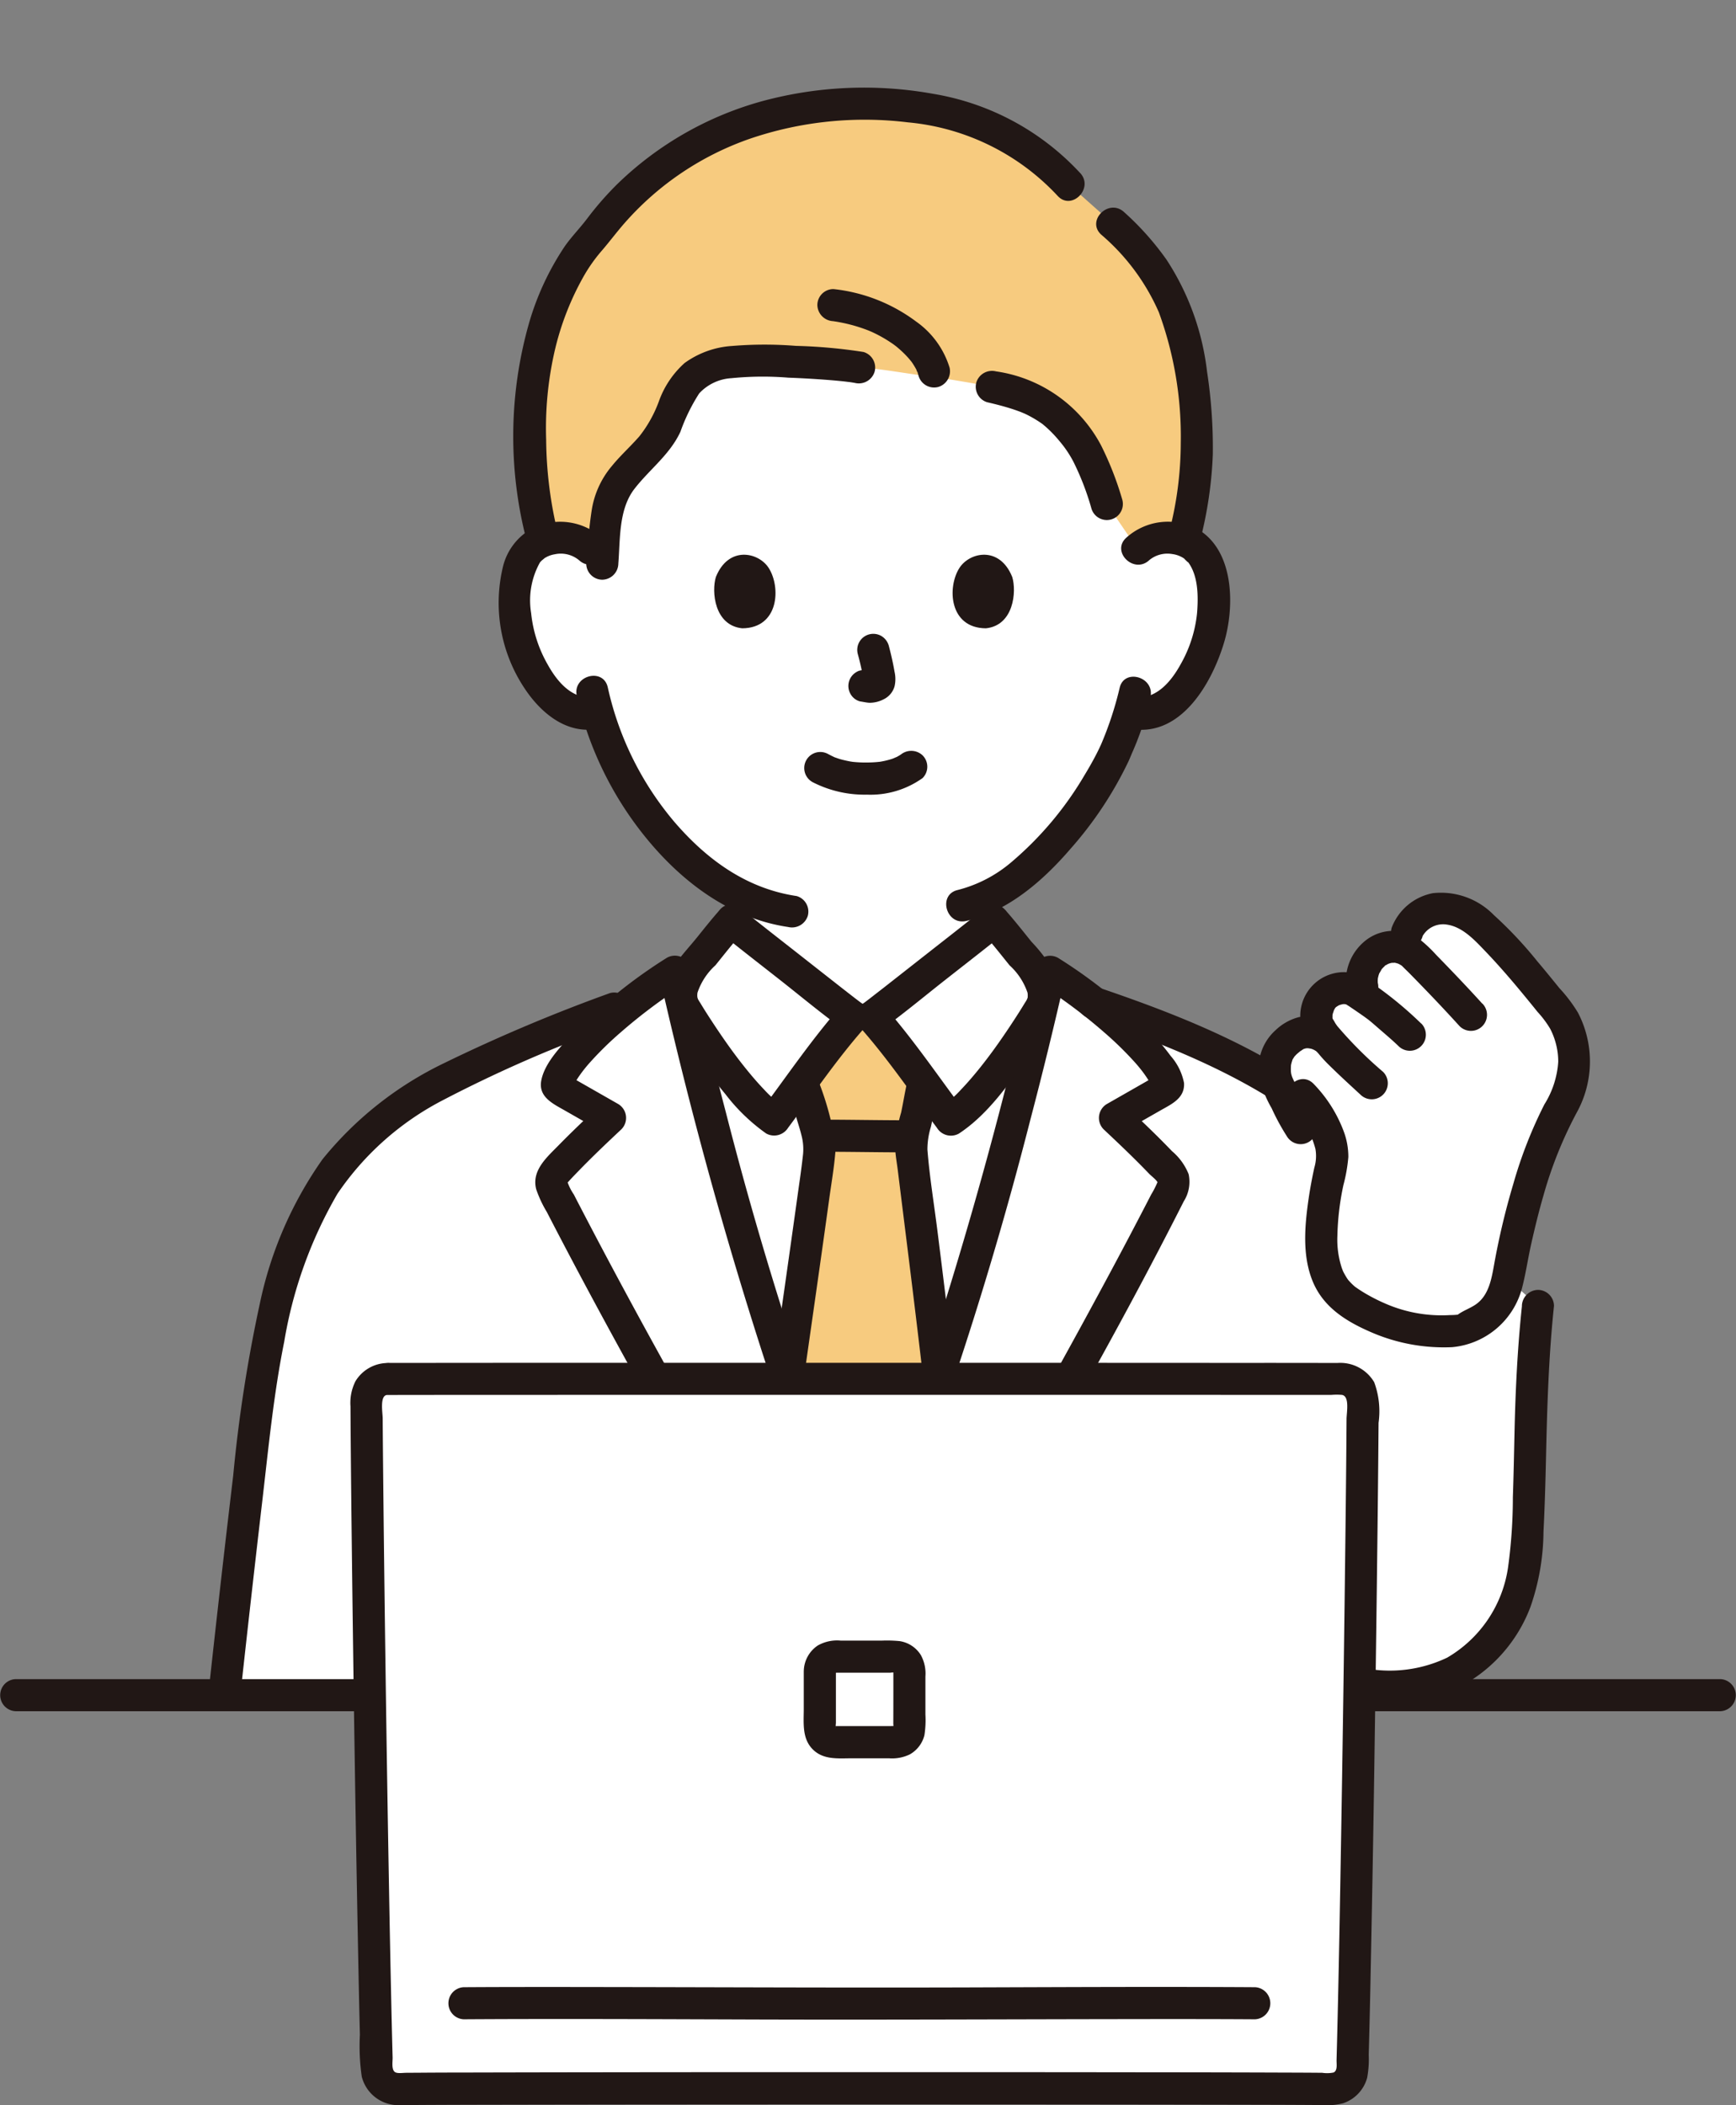 <svg xmlns="http://www.w3.org/2000/svg" xmlns:xlink="http://www.w3.org/1999/xlink" width="144.412" height="175.095" viewBox="0 0 144.412 175.095"><rect x="0" y="0" width="144.412" height="175.095" fill="#808080" stroke="none"/><defs><clipPath id="a"><rect width="144.412" height="175.095" fill="none"/></clipPath></defs><g clip-path="url(#a)"><path d="M87.611,205.569c-27.359-.156-45.141-.286-54.018-.286,1-9.159,2.195-19.53,3-25.7,1.107-7.169,2.742-12.669,5.484-16.835,4.946-7.516,14.58-10.688,25.57-15,1.236-.959,2.442-1.8,3.415-2.424,2.348,10.427,5.416,21.577,8.718,31.716,2.572,7.9,3.33,10.31,6.882,19.017,3.559-8.706,4.316-11.118,6.888-19.017,3.3-10.139,6.37-21.289,8.718-31.716,1.024.656,2.307,1.554,3.612,2.577,6.926,2.346,13.5,5.133,18.5,8.932l18.476,16.281c-.743,6.952-.516,10.533-.827,17.763a26.117,26.117,0,0,1-.645,5.59c-1.049,3.967-4.308,7.45-8.363,8.074V205.8q-26-.111-45.4-.227" transform="translate(-14.91 -64.506)" fill="#fff"/><path d="M33.867,206.6q.861-7.863,1.778-15.721c.526-4.481.952-9,1.845-13.423a36.329,36.329,0,0,1,4.425-12.292,23.8,23.8,0,0,1,8.737-7.768A111.533,111.533,0,0,1,65.3,151.042a1.373,1.373,0,0,0,.932-1.642,1.344,1.344,0,0,0-1.642-.932,138.5,138.5,0,0,0-13.841,5.847,29.371,29.371,0,0,0-10.077,7.98,32.252,32.252,0,0,0-5.221,12.043A120.641,120.641,0,0,0,33.245,188.6q-1.071,9-2.048,18a1.343,1.343,0,0,0,1.335,1.335,1.366,1.366,0,0,0,1.335-1.335" transform="translate(-13.845 -65.869)" fill="#211715"/><path d="M143.122,251.126H1.289a1.336,1.336,0,0,0,0,2.669H143.122a1.336,1.336,0,0,0,0-2.669" transform="translate(0 -111.464)" fill="#211715"/><path d="M207.059,194.235c-.37,3.5-.541,7-.618,10.513-.041,1.8-.076,3.606-.138,5.409a42.742,42.742,0,0,1-.4,5.826,10.416,10.416,0,0,1-5.065,7.513,11.083,11.083,0,0,1-8.852.3,31.975,31.975,0,0,1-8.454-5.207,1.377,1.377,0,0,0-1.888,0,1.344,1.344,0,0,0,0,1.888,39.389,39.389,0,0,0,8.331,5.358,14.526,14.526,0,0,0,10.462.737,12.47,12.47,0,0,0,7.331-7.3,19.453,19.453,0,0,0,1.083-6.242c.106-2.085.164-4.172.211-6.259.094-4.188.221-8.36.662-12.529a1.343,1.343,0,0,0-1.335-1.335,1.365,1.365,0,0,0-1.335,1.335" transform="translate(-80.453 -85.62)" fill="#211715"/><path d="M128.8,65.052a3.554,3.554,0,0,1,2.572-.942,3.3,3.3,0,0,1,2.965,1.648c1.008,1.747.965,4.967.289,6.959a10.745,10.745,0,0,1-3.155,5.117,3.918,3.918,0,0,1-3.024.873l-.29-.049a22.9,22.9,0,0,1-1.041,2.824c-.762,2.071-4.953,9.294-10.273,12.189V96c-.442.358-9.449,7.46-10.132,7.943h-1.587c-.683-.483-9.691-7.586-10.132-7.943V93.49a21.3,21.3,0,0,1-5.969-5.152,27.051,27.051,0,0,1-5.133-9.684,3.846,3.846,0,0,1-3.271-.82,10.747,10.747,0,0,1-3.156-5.117c-.676-1.992-.719-5.212.289-6.959a3.3,3.3,0,0,1,2.965-1.648,3.554,3.554,0,0,1,2.572.942s-2.683-21.38,22.081-21.38c29.341,0,23.429,21.38,23.429,21.38" transform="translate(-34.164 -19.384)" fill="#fff"/><path d="M116.473,191.474c-3.129-7.722-3.934-10.271-6.381-17.783-3.031-9.308-5.866-19.469-8.126-29.141a3.32,3.32,0,0,1,.747-2.735c1.017-1.178,2.3-2.883,3.339-4.046.442.358,9.449,7.46,10.133,7.944h1.586c.683-.484,9.691-7.586,10.132-7.944,1.041,1.163,2.322,2.867,3.339,4.046a3.318,3.318,0,0,1,.747,2.735c-2.26,9.671-5.095,19.833-8.126,29.141-2.446,7.512-3.251,10.061-6.38,17.783Z" transform="translate(-45.227 -61.15)" fill="#fff"/><path d="M120.833,190.854c.722,1.954,1.562,4.1,2.72,6.961h1.009c2.88-7.109,3.792-9.834,5.827-16.083-.987-8.461-2.292-18.523-2.292-18.819a7.057,7.057,0,0,1,.242-1.581q.091-.355.163-.709c.261-1.175.309-1.777.611-3.022l.019-.061c-1.453-1.959-3.211-4.283-4.282-5.487h-1.587c-1.062,1.195-2.8,3.489-4.244,5.437l.135.38a15.5,15.5,0,0,1,.743,2.416,10.07,10.07,0,0,1,.587,2.8c.008.5-1.365,10.039-2.638,19.014,1.151,3.534,1.948,5.942,2.987,8.754" transform="translate(-52.307 -67.49)" fill="#f7cb7f"/><path d="M100.21,193.424C94.571,183.649,89,173.828,83.8,163.809q-.262-.5-.522-1.011a4.454,4.454,0,0,1-.517-1.006c-.012-.072-.229.261.134-.142.236-.262.483-.515.729-.769,1.167-1.208,2.386-2.365,3.611-3.514a1.346,1.346,0,0,0-.27-2.1l-2.153-1.229-.957-.546-.6-.341-.239-.136q-.243-.158,0,.049.091.337.182.673c-.007.156-.017.053.052-.035a3.349,3.349,0,0,0,.195-.336c.113-.187.235-.369.361-.548a11.793,11.793,0,0,1,.865-1.068,28.171,28.171,0,0,1,2.537-2.473,44.2,44.2,0,0,1,5.151-3.862l-1.961-.8a363.722,363.722,0,0,0,11.5,40.105c1.108,3.166,2.337,6.286,3.6,9.394a1.377,1.377,0,0,0,1.642.933,1.344,1.344,0,0,0,.932-1.642,309.857,309.857,0,0,1-12.162-37.491q-1.572-5.978-2.936-12.008a1.345,1.345,0,0,0-1.961-.8,42.178,42.178,0,0,0-7.768,6.253c-1,1.049-2.414,2.489-2.681,3.971-.243,1.349.968,1.909,1.941,2.464l3.11,1.775-.27-2.1c-1.128,1.058-2.251,2.123-3.333,3.229-.98,1-2.273,2.1-1.866,3.662a9.656,9.656,0,0,0,.882,1.887q.523,1.015,1.052,2.027,1.014,1.94,2.046,3.871c2.852,5.336,5.794,10.623,8.779,15.885q2.482,4.376,5,8.731a1.336,1.336,0,0,0,2.305-1.348" transform="translate(-35.54 -63.44)" fill="#211715"/><path d="M128.97,167.5c-2.347,0-4.695-.049-7.043-.05a1.335,1.335,0,0,0,0,2.669c2.348,0,4.7.049,7.043.05a1.335,1.335,0,0,0,0-2.669" transform="translate(-53.525 -74.321)" fill="#211715"/><path d="M134.942,160.63c-.219.92-.364,1.853-.558,2.778a12.337,12.337,0,0,0-.5,2.914c.024.637.148,1.284.226,1.915.41,3.322.829,6.643,1.236,9.966q.425,3.47.832,6.941a1.376,1.376,0,0,0,1.335,1.335,1.343,1.343,0,0,0,1.335-1.335q-.688-5.9-1.43-11.785c-.284-2.282-.667-4.575-.847-6.868a6.353,6.353,0,0,1,.29-1.893c.244-1.082.405-2.179.662-3.258.4-1.67-2.177-2.383-2.574-.71" transform="translate(-59.422 -70.873)" fill="#211715"/><path d="M118.2,185.6c.7-4.93,1.411-9.859,2.092-14.792.177-1.282.4-2.569.509-3.86a7.254,7.254,0,0,0-.314-2.428,24.333,24.333,0,0,0-1.176-3.737,1.345,1.345,0,0,0-1.826-.479,1.367,1.367,0,0,0-.479,1.826,10.742,10.742,0,0,1,.493,1.685c.148.559.343,1.106.479,1.668a4.471,4.471,0,0,1,.14,1.582c-.147,1.331-.281,2.176-.473,3.561-.66,4.757-1.344,9.51-2.019,14.263a1.38,1.38,0,0,0,.933,1.642,1.344,1.344,0,0,0,1.642-.932" transform="translate(-51.313 -71.076)" fill="#211715"/><path d="M131.647,30.073a20.343,20.343,0,0,0-3.914-4.593L124.1,22.25c-4.711-5.249-10.972-6.7-17.143-6.7a27.967,27.967,0,0,0-17.312,5.691,25.239,25.239,0,0,0-4.878,5.08c-3.163,3.1-5.687,9.859-5.5,16.565a35.178,35.178,0,0,0,1.106,9,4.14,4.14,0,0,1,1.356-.261,3.555,3.555,0,0,1,2.572.942l1.019.714a38.168,38.168,0,0,1,.444-4.088c.473-2.874,3.455-4.2,4.723-6.763.73-1.478,1.164-3.206,2.413-4.257a6.185,6.185,0,0,1,3.405-1.188,61.94,61.94,0,0,1,10.336.477c1.794.1,3.533.459,6.092.785,1.388.176,3.962.631,4.946.828,3.871.89,5.355,1.856,7.3,4.491a19,19,0,0,1,2.273,5.251l2.558,3.751a3.556,3.556,0,0,1,2.572-.942,4.206,4.206,0,0,1,1.261.226,29.232,29.232,0,0,0,1.072-8.967c-.25-5.926-1.227-9.764-3.07-12.814" transform="translate(-35.179 -6.902)" fill="#f7cb7f"/><path d="M120.972,114.881a9.462,9.462,0,0,0,4.554,1.058,7.45,7.45,0,0,0,4.63-1.38,1.336,1.336,0,0,0,0-1.888,1.376,1.376,0,0,0-1.888,0c.414-.323.13-.1.023-.034-.09.057-.182.111-.276.16-.125.065-.433.138-.059.041-.128.033-.254.1-.381.138a7.128,7.128,0,0,1-1.066.243c.2-.032.071-.009-.055,0-.1.011-.209.019-.314.026-.252.016-.5.022-.758.021q-.34,0-.678-.024c-.1-.007-.207-.016-.311-.026-.047,0-.427-.071-.1-.01a9.82,9.82,0,0,1-1-.221c-.14-.042-.275-.092-.413-.139-.325-.111.239.118-.055-.02q-.256-.121-.506-.253a1.335,1.335,0,1,0-1.348,2.305" transform="translate(-53.408 -49.843)" fill="#211715"/><path d="M127.692,96.491a21.021,21.021,0,0,1,.493,2.256c-.016-.118-.032-.236-.048-.355a1.357,1.357,0,0,1,.008.311q.024-.177.047-.355a.678.678,0,0,1-.034.14l.135-.319a.57.57,0,0,1-.049.09l.209-.27a.461.461,0,0,1-.075.073l.271-.209a1.482,1.482,0,0,1-.179.095l.319-.135a1.293,1.293,0,0,1-.3.088l.355-.047a1.2,1.2,0,0,1-.283,0l.355.048c-.107-.015-.211-.041-.318-.056a1.008,1.008,0,0,0-.532-.023.991.991,0,0,0-.5.158,1.335,1.335,0,0,0-.479,1.826,1.279,1.279,0,0,0,.8.613c.259.035.509.1.772.112a2.5,2.5,0,0,0,1.158-.279,1.708,1.708,0,0,0,.937-1.123,2.74,2.74,0,0,0-.011-1.189c-.123-.727-.291-1.448-.478-2.161a1.377,1.377,0,0,0-.613-.8,1.335,1.335,0,0,0-1.961,1.507" transform="translate(-56.331 -42.078)" fill="#211715"/><path d="M106.969,84.8c-.377,1.225-.131,4.042,2.188,4.281,3.067-.018,3.23-3.424,2.2-5.025-.845-1.311-3.33-1.856-4.386.744" transform="translate(-47.415 -36.821)" fill="#211715"/><path d="M147.447,84.8c.377,1.225.131,4.041-2.188,4.281-3.066-.019-3.23-3.424-2.2-5.025.845-1.311,3.33-1.856,4.386.744" transform="translate(-63.245 -36.821)" fill="#211715"/><path d="M83.152,79.36a5.2,5.2,0,0,0-5.675-.835A4.962,4.962,0,0,0,74.9,81.877a12.817,12.817,0,0,0,1.856,10.065c1.288,1.93,3.327,3.679,5.807,3.351A1.379,1.379,0,0,0,83.9,93.959c0-.647-.615-1.43-1.335-1.335-1.853.245-3.109-1.251-3.93-2.733a10.776,10.776,0,0,1-1.366-4.257,6.475,6.475,0,0,1,.747-4.242l-.031.043c.055-.065.113-.126.174-.186.027-.023.3-.237.17-.149a2.195,2.195,0,0,1,.9-.36,2.375,2.375,0,0,1,2.042.507c1.276,1.145,3.169-.737,1.888-1.888" transform="translate(-33.085 -34.636)" fill="#211715"/><path d="M169.757,81.238a2.369,2.369,0,0,1,1.941-.528,2.27,2.27,0,0,1,1,.382c-.081-.057.461.478.281.247.893,1.148.888,2.912.779,4.286a10.755,10.755,0,0,1-1.319,4.169c-.819,1.511-2.09,3.071-3.978,2.821a1.342,1.342,0,0,0-1.335,1.335,1.369,1.369,0,0,0,1.335,1.335c4.063.538,6.563-3.934,7.545-7.218.869-2.909.86-7.4-1.961-9.28a5.173,5.173,0,0,0-6.174.564c-1.281,1.15.611,3.032,1.888,1.888" transform="translate(-74.179 -34.626)" fill="#211715"/><path d="M155.949,102.171a28.541,28.541,0,0,1-1.542,4.681c-.075.189.13-.27,0,0-.046.094-.087.19-.132.284-.112.235-.23.468-.351.7-.28.532-.579,1.053-.892,1.566a28.207,28.207,0,0,1-6.068,7.219,11.1,11.1,0,0,1-4.48,2.329c-1.673.388-.965,2.963.71,2.574,3.481-.808,6.383-3.338,8.659-5.982a31.268,31.268,0,0,0,4.842-7.3c.086-.191.167-.384.248-.578.023-.056.138-.334.061-.152s.007-.008.021-.039c.077-.17.147-.343.219-.516.1-.235.191-.47.28-.709a22.745,22.745,0,0,0,1-3.368c.346-1.677-2.227-2.394-2.574-.71" transform="translate(-62.817 -44.923)" fill="#211715"/><path d="M86.249,102.739a28.758,28.758,0,0,0,6.239,12.387c2.958,3.433,6.77,6.161,11.334,6.839a1.378,1.378,0,0,0,1.642-.932,1.345,1.345,0,0,0-.932-1.642c-4.167-.62-7.455-3.019-10.156-6.153a25.951,25.951,0,0,1-5.553-11.209c-.38-1.675-2.955-.966-2.574.71" transform="translate(-38.265 -44.862)" fill="#211715"/><path d="M123.94,20.228a21.42,21.42,0,0,0-12.24-6.6,32.384,32.384,0,0,0-14.29.63A27.917,27.917,0,0,0,85.431,21.13a26.234,26.234,0,0,0-2.516,2.88c-.6.794-1.3,1.5-1.87,2.318a22.846,22.846,0,0,0-2.96,6.366,34.374,34.374,0,0,0-.194,18.129,1.336,1.336,0,0,0,2.575-.71,33.841,33.841,0,0,1-.958-7.721,28.811,28.811,0,0,1,.661-7.167A23.289,23.289,0,0,1,82.52,29a13.349,13.349,0,0,1,1.508-2.2c.7-.8,1.324-1.651,2.027-2.448a24.607,24.607,0,0,1,10.482-7.016A29.607,29.607,0,0,1,109.594,16a19.429,19.429,0,0,1,12.458,6.111c1.157,1.275,3.041-.618,1.888-1.888" transform="translate(-34.075 -5.824)" fill="#211715"/><path d="M172.6,58.786a33.694,33.694,0,0,0,1.066-7.2,41.856,41.856,0,0,0-.481-6.9,21.512,21.512,0,0,0-3.377-9.31,23.553,23.553,0,0,0-3.535-3.958c-1.269-1.152-3.162.73-1.887,1.888a17.939,17.939,0,0,1,4.79,6.452A30.039,30.039,0,0,1,171,50.631a29.539,29.539,0,0,1-.975,7.446c-.408,1.668,2.166,2.38,2.574.71" transform="translate(-72.776 -13.787)" fill="#211715"/><path d="M110.737,52.149a43.234,43.234,0,0,0-5.615-.507,32.748,32.748,0,0,0-5.29.007,7.549,7.549,0,0,0-3.966,1.42,7.768,7.768,0,0,0-2.132,3.168,10.533,10.533,0,0,1-1.625,2.923c-.735.844-1.574,1.593-2.281,2.461a7.461,7.461,0,0,0-1.692,3.711c-.224,1.47-.335,2.944-.452,4.425a1.346,1.346,0,0,0,1.335,1.335,1.361,1.361,0,0,0,1.335-1.335c.161-2.054.021-4.525,1.347-6.231,1.26-1.622,2.933-2.831,3.818-4.74a15.326,15.326,0,0,1,1.563-3.192,3.971,3.971,0,0,1,2.676-1.264,26.361,26.361,0,0,1,4.732-.044c1.067.041,2.132.1,3.2.182.489.038.978.081,1.465.134.1.011.615.076.352.039q.264.037.524.083a1.372,1.372,0,0,0,1.642-.933,1.346,1.346,0,0,0-.932-1.642" transform="translate(-38.917 -22.874)" fill="#211715"/><path d="M146.93,58.085c.667.155,1.331.323,1.984.532.261.083.519.173.775.271.054.021.443.189.174.068.1.046.207.093.31.142a9.647,9.647,0,0,1,1.249.737c.282.192-.095-.092.106.078.081.068.163.135.242.205.191.167.374.343.551.524s.365.392.539.6c.078.092.155.185.231.28.027.033.237.3.1.126a9.287,9.287,0,0,1,.877,1.364,22.294,22.294,0,0,1,1.5,3.884,1.335,1.335,0,1,0,2.574-.71,26.576,26.576,0,0,0-1.767-4.522,11.771,11.771,0,0,0-8.737-6.152,1.363,1.363,0,0,0-1.642.933,1.349,1.349,0,0,0,.932,1.642" transform="translate(-64.782 -24.622)" fill="#211715"/><path d="M133.248,49.736a7.3,7.3,0,0,0-2.767-3.8,13.95,13.95,0,0,0-6.888-2.706,1.336,1.336,0,0,0-1.335,1.335,1.377,1.377,0,0,0,1.335,1.335c-.2-.026.229.038.276.046q.238.041.474.089.391.08.777.183a13.412,13.412,0,0,1,1.533.514c-.26-.1.057.026.112.051q.182.083.36.172c.214.106.424.219.631.339s.39.234.579.361c.1.065.2.132.291.2.062.045.308.234.044.027a9.253,9.253,0,0,1,.887.789c.117.12.231.242.34.369.061.071.116.146.179.215s-.179-.256,0,0a6.228,6.228,0,0,1,.463.762,1,1,0,0,0,.078.167c-.177-.23-.095-.258-.048-.1.036.12.077.235.106.356a1.347,1.347,0,0,0,1.642.932,1.363,1.363,0,0,0,.932-1.642" transform="translate(-54.265 -19.186)" fill="#211715"/><path d="M104.057,135.729c-.631.712-1.226,1.455-1.822,2.2-.621.774-1.323,1.516-1.888,2.33a4.123,4.123,0,0,0-.339,4.373,49.826,49.826,0,0,0,4.524,6.444,15.637,15.637,0,0,0,3.379,3.256,1.368,1.368,0,0,0,1.826-.479c2.081-2.779,4.039-5.684,6.34-8.29a1.36,1.36,0,0,0-.27-2.1c-.078-.056-.155-.115-.232-.173-.093-.07-.546-.42-.205-.156q-.6-.463-1.195-.929-1.659-1.3-3.313-2.6c-1.641-1.29-3.293-2.569-4.918-3.879a1.375,1.375,0,0,0-1.888,0,1.345,1.345,0,0,0,0,1.888c1.663,1.341,3.354,2.65,5.034,3.97,1.779,1.4,3.529,2.864,5.369,4.183l-.27-2.1c-2.451,2.776-4.541,5.87-6.758,8.83l1.826-.479a9.131,9.131,0,0,1-1.514-1.335c-.583-.607-1.128-1.251-1.653-1.909-.988-1.239-1.894-2.545-2.76-3.871-.308-.471-.611-.945-.9-1.428a4.012,4.012,0,0,1-.262-.45c-.062-.143.021-.007.027.043a1.55,1.55,0,0,1,0-.445,5.388,5.388,0,0,1,1.493-2.28c.741-.918,1.47-1.848,2.252-2.732,1.136-1.282-.746-3.177-1.888-1.888" transform="translate(-44.175 -60.053)" fill="#211715"/><path d="M137.721,194.772c5.972-10.352,11.944-20.739,17.336-31.408a3.027,3.027,0,0,0,.406-2.26,4.877,4.877,0,0,0-1.388-1.918c-1.224-1.277-2.505-2.5-3.8-3.706q-.135,1.049-.27,2.1l3.109-1.775c.937-.534,2.043-1.019,1.965-2.286a4.77,4.77,0,0,0-1.112-2.25,19.9,19.9,0,0,0-1.593-1.9,42.185,42.185,0,0,0-7.768-6.253,1.345,1.345,0,0,0-1.961.8,363.47,363.47,0,0,1-11.5,40.1c-1.108,3.166-2.337,6.286-3.6,9.394a1.344,1.344,0,0,0,.933,1.642,1.367,1.367,0,0,0,1.642-.932,309.893,309.893,0,0,0,12.162-37.491q1.572-5.978,2.936-12.008l-1.961.8a44.252,44.252,0,0,1,5.152,3.862,28.8,28.8,0,0,1,2.473,2.4,12.266,12.266,0,0,1,.88,1.07c.128.18.252.363.369.55.067.11.126.231.2.337.052.077.1.313.09.1l.182-.674c.107-.206.094-.09-.117.019s-.4.228-.6.341l-1.076.615-2.153,1.229a1.347,1.347,0,0,0-.27,2.1c1.064,1,2.122,2,3.147,3.039q.327.331.648.666c.18.188.65.529.724.771.021.067,0-.2-.045-.052a7.664,7.664,0,0,1-.516,1.006q-1.912,3.712-3.895,7.387-4.055,7.534-8.3,14.964-2.355,4.146-4.741,8.275a1.336,1.336,0,0,0,2.305,1.348" transform="translate(-56.584 -63.441)" fill="#211715"/><path d="M138.576,137.617c.782.884,1.511,1.814,2.252,2.732a5.4,5.4,0,0,1,1.493,2.28,1.641,1.641,0,0,1,.009.437c0-.007.089-.19.022-.034a4.009,4.009,0,0,1-.262.45c-.29.483-.593.957-.9,1.428-.866,1.326-1.772,2.632-2.759,3.871-.525.658-1.07,1.3-1.653,1.909a9.135,9.135,0,0,1-1.514,1.335l1.826.479c-2.217-2.96-4.307-6.054-6.758-8.83l-.27,2.1c1.84-1.318,3.59-2.784,5.369-4.182,1.68-1.321,3.37-2.629,5.034-3.97a1.343,1.343,0,0,0,0-1.888,1.366,1.366,0,0,0-1.888,0c-1.625,1.31-3.277,2.589-4.918,3.879q-1.655,1.3-3.313,2.6-.6.465-1.195.929c.341-.264-.112.086-.205.156-.077.058-.154.117-.231.173a1.36,1.36,0,0,0-.27,2.1c2.3,2.606,4.259,5.511,6.34,8.29a1.361,1.361,0,0,0,1.826.479c2.431-1.6,4.231-4.212,5.866-6.562.66-.948,1.3-1.913,1.9-2.9a4.075,4.075,0,0,0,.135-4.028,13.18,13.18,0,0,0-1.863-2.465c-.717-.889-1.424-1.787-2.181-2.643-1.141-1.289-3.023.605-1.888,1.888" transform="translate(-56.843 -60.053)" fill="#211715"/><path d="M181.673,156.641c-5.6-4.227-12.286-6.851-18.876-9.086-1.631-.553-2.33,2.024-.71,2.574,6.388,2.167,12.816,4.721,18.238,8.817a1.344,1.344,0,0,0,1.826-.479,1.368,1.368,0,0,0-.479-1.826" transform="translate(-71.535 -65.459)" fill="#211715"/><path d="M215.574,148.966a6.967,6.967,0,0,0-.053-1.4,8.6,8.6,0,0,0-1.046-2.81c-1.975-2.452-3.684-4.6-5.689-6.64a19.027,19.027,0,0,0-1.525-1.344,4.284,4.284,0,0,0-3.085-.908,3.4,3.4,0,0,0-2.5,1.946l-.4,1.359a2.415,2.415,0,0,0-2.327.482,2.922,2.922,0,0,0-.992,2.758l.192.863-.745-.512a2.194,2.194,0,0,0-2.634.418,2.568,2.568,0,0,0-.569,2.188,4.532,4.532,0,0,0,.855,1.373,2.512,2.512,0,0,0-2.439-.438,4.55,4.55,0,0,0-1.163.827,3.158,3.158,0,0,0-.529,3.349,40.634,40.634,0,0,0,1.9,3.649l1.512-.959a5.663,5.663,0,0,1,1.023,4.075c-1.51,6.573-.871,9.7,1.376,11.276a15,15,0,0,0,5.951,2.395c.59.058,3.291.226,3.8-.077a6.983,6.983,0,0,0,2.678-1.964,7.267,7.267,0,0,0,1-2.839c.2-1.2.873-4.179,1.414-6.132a39.11,39.11,0,0,1,2.914-7.508,7.643,7.643,0,0,0,1.079-3.425" transform="translate(-84.628 -60.293)" fill="#fff"/><path d="M203.748,137.1a1.967,1.967,0,0,1,2.061-.961c1.291.2,2.3,1.312,3.159,2.208,1.014,1.057,1.975,2.163,2.911,3.289q.728.876,1.442,1.764a8.44,8.44,0,0,1,1.042,1.39,5.976,5.976,0,0,1,.674,2.747,7.592,7.592,0,0,1-1.151,3.551,36.848,36.848,0,0,0-2.588,6.621,61.255,61.255,0,0,0-1.6,6.73c-.21,1.171-.44,2.5-1.463,3.247-.477.349-1.064.532-1.537.879-.3.22.281-.165.011,0-.031.018-.278.053.035.005a5.515,5.515,0,0,1-.7.042,11.715,11.715,0,0,1-5.44-.978,14.816,14.816,0,0,1-1.683-.863q-.392-.235-.767-.5c-.176-.123.229.206-.031-.024-.068-.06-.136-.118-.2-.18-.118-.112-.228-.231-.336-.353-.162-.184-.024-.028.005.013-.055-.075-.108-.151-.157-.229-.091-.145-.173-.293-.254-.444-.037-.068-.07-.141-.1-.212.115.259-.036-.107-.043-.132a7.528,7.528,0,0,1-.373-2.681,22.35,22.35,0,0,1,.5-4.224,13.4,13.4,0,0,0,.412-2.337,6.036,6.036,0,0,0-.364-2.082,11.363,11.363,0,0,0-2.512-3.992c-1.183-1.25-3.069.64-1.888,1.888a7.729,7.729,0,0,1,2.024,3.5,3.389,3.389,0,0,1-.089,1.566c-.188.86-.352,1.727-.478,2.6-.322,2.226-.538,4.679.325,6.818s2.71,3.321,4.766,4.222a15.177,15.177,0,0,0,6.838,1.294,6.632,6.632,0,0,0,5.857-5.039c.3-1.18.472-2.4.743-3.591.3-1.334.626-2.668,1.008-3.983a34.169,34.169,0,0,1,2.76-6.884,8.776,8.776,0,0,0,.107-8.335,12.512,12.512,0,0,0-1.541-2.032c-.606-.749-1.215-1.5-1.836-2.231a33.709,33.709,0,0,0-3.61-3.842,6.149,6.149,0,0,0-5.075-1.826,4.584,4.584,0,0,0-3.432,2.878,1.335,1.335,0,0,0,2.574.71" transform="translate(-85.413 -59.229)" fill="#211715"/><path d="M212.658,145.272c-1.249-1.378-2.536-2.723-3.834-4.054a11.267,11.267,0,0,0-1.381-1.3,3.745,3.745,0,0,0-4.28-.052,4.32,4.32,0,0,0-1.77,4.393,1.348,1.348,0,0,0,1.642.932,1.363,1.363,0,0,0,.933-1.642c-.029-.155-.03-.153,0,0-.006-.081-.007-.161-.005-.242.013-.158.009-.164-.012-.014.013-.083.031-.165.051-.247a2.346,2.346,0,0,1,.118-.367c-.094.215.143-.22.17-.261q-.119.133.037-.048c.06-.067.123-.132.19-.194.194-.2-.076,0,.166-.123a2.542,2.542,0,0,1,.237-.127c-.113.049-.1.048.054-.006a2.3,2.3,0,0,1,.257-.058q-.2.033.04.014c.359.006-.177-.077.177.014a2.445,2.445,0,0,1,.265.078c-.1-.045-.078-.031.071.043a2.629,2.629,0,0,1,.252.159c-.136-.11-.175-.14-.115-.088.007.017.056.048.068.062.21.218.433.424.645.64,1.406,1.428,2.792,2.881,4.139,4.365a1.335,1.335,0,0,0,1.888-1.888" transform="translate(-89.353 -61.796)" fill="#211715"/><path d="M204.543,149.663a31.283,31.283,0,0,0-3.71-3.093,6.2,6.2,0,0,0-1.88-1.083,3.638,3.638,0,0,0-4.347,4.469A6.716,6.716,0,0,0,196,152.162a11.25,11.25,0,0,0,.848.928c.859.85,1.752,1.666,2.641,2.485a1.335,1.335,0,0,0,1.888-1.888,33.616,33.616,0,0,1-3.774-3.767c-.093-.119-.013-.017,0,.006-.053-.071-.105-.143-.155-.217-.085-.123-.147-.269-.236-.388-.124-.165.116.122-.014-.019a.651.651,0,0,1-.043-.143c.008-.008,0,.3.009.072,0-.084.007-.172,0-.256-.009-.189-.057.223-.007.036.014-.052.021-.108.034-.161.018-.075.175-.474.042-.2.05-.105.13-.209.172-.315.049-.125-.042.061-.066.081.011-.008.215-.222.1-.107s.053-.037.09-.06.1-.056.143-.086c.2-.123.04-.026-.017,0,.068-.026.137-.049.207-.07.051-.014.108-.021.159-.039.178-.063-.224,0-.038,0,.052,0,.106-.006.158-.006.071,0,.281.062.13,0-.18-.07.031.013.068.032.137.072-.087-.041-.088-.042.108.077.23.142.34.217.262.179.526.356.788.538q.216.15.43.3l.216.158c.049.036.162.121.051.035.308.237.6.5.891.752.568.493,1.146.977,1.688,1.5a1.335,1.335,0,0,0,1.888-1.888" transform="translate(-86.321 -64.531)" fill="#211715"/><path d="M194.316,152.542a3.927,3.927,0,0,0-2.718-.477,4.421,4.421,0,0,0-1.918,1.077,4.24,4.24,0,0,0-1.387,3.658,8.506,8.506,0,0,0,1.048,2.828,18.637,18.637,0,0,0,1.269,2.339,1.335,1.335,0,1,0,2.305-1.348,15.589,15.589,0,0,1-1.029-1.862q-.272-.535-.534-1.075-.109-.224-.217-.45c-.028-.06-.145-.352-.093-.2.063.191-.052-.193-.061-.229-.02-.081-.051-.39-.025-.06a5.757,5.757,0,0,1,0-.7q.015-.151-.012.087c.012-.071.027-.142.044-.212.026-.1.059-.206.092-.308.1-.305-.131.2.035-.068.021-.033.235-.359.122-.212s.14-.133.17-.162c.081-.075.167-.145.251-.216.227-.194-.125.063.108-.079.033-.021.391-.259.213-.149q-.175.064.064-.021a2.417,2.417,0,0,1,.266-.068c-.225.038.1.009.163.012-.26-.011.1.03.157.044.147.054.171.06.073.015.091.042.18.087.268.136a1.335,1.335,0,0,0,1.348-2.305" transform="translate(-83.563 -67.462)" fill="#211715"/><path d="M96.255,205.815c-16.913.122-33.743.221-39.72.241a1.718,1.718,0,0,0-1.713,1.726c.034,9.71.5,43.312.86,55.663a1.721,1.721,0,0,0,1.75,1.67c5.4-.083,22.128-.032,38.823.025,16.695-.057,33.422-.108,38.823-.025a1.721,1.721,0,0,0,1.75-1.67c.357-12.351.825-45.954.86-55.663a1.718,1.718,0,0,0-1.713-1.726c-5.976-.02-22.807-.118-39.72-.241" transform="translate(-24.333 -91.352)" fill="#fff"/><path d="M55.471,203.837a3.148,3.148,0,0,0-2.634,1.518,4,4,0,0,0-.412,2.087q.007,1.388.018,2.776.031,3.771.076,7.542.111,9.7.264,19.395.146,9.388.337,18.777.041,1.895.087,3.789a17.7,17.7,0,0,0,.155,3.47,3.144,3.144,0,0,0,3.235,2.371c.348,0,.7-.007,1.044-.009,2.876-.019,5.752-.023,8.629-.028q6.873-.013,13.747-.017,8.074-.006,16.148-.005,8.031,0,16.063.006,6.632.006,13.264.018c2.607.006,5.214.008,7.822.03a5.205,5.205,0,0,0,1.679-.148A3.083,3.083,0,0,0,137,263.28a8.57,8.57,0,0,0,.13-1.9q.1-3.7.17-7.393.2-9.663.334-19.326.143-9.468.249-18.937.038-3.455.064-6.91a6.986,6.986,0,0,0-.363-3.38,3.274,3.274,0,0,0-3.069-1.6q-3.67-.009-7.341-.007-6.482,0-12.964-.005l-16,0H81.746l-14.3,0q-4.855,0-9.71.007-1.131,0-2.261,0a1.336,1.336,0,0,0,0,2.669c2.1-.007,4.2-.006,6.306-.008q6,0,12.007-.005l15.306,0H105.3l14.706,0,10.806.006,3.191,0a5.136,5.136,0,0,1,.911,0c.645.125.373,1.48.37,2.006-.032,5.11-.1,10.22-.163,15.33q-.127,9.808-.292,19.615c-.095,5.605-.194,11.211-.335,16.816q-.02.775-.041,1.55c-.009.334.1.875-.246,1.041a2.678,2.678,0,0,1-.947.024q-1.513-.013-3.025-.016-5.292-.02-10.584-.023-7.285-.01-14.571-.013-8.046,0-16.091,0-7.571,0-15.143.01-5.863.007-11.726.021-1.905,0-3.811.014l-1.257.008c-.269,0-.76.085-.954-.079-.276-.234-.16-.869-.169-1.206q-.022-.787-.041-1.573-.045-1.8-.083-3.593-.093-4.288-.169-8.577-.177-9.8-.31-19.6-.117-8.458-.2-16.918-.013-1.438-.022-2.876c0-.452-.267-1.921.37-1.957,1.708-.1,1.719-2.768,0-2.669" transform="translate(-23.269 -90.467)" fill="#211715"/><path d="M68.333,299.854c8.158-.051,16.316-.008,24.473.017,9.883.031,19.764-.015,29.646-.03,3.9-.006,7.8-.012,11.706.013a1.336,1.336,0,0,0,0-2.669c-7.973-.049-15.947-.007-23.92.018-9.981.032-19.962-.016-29.943-.031-3.987-.006-7.975-.012-11.962.013a1.336,1.336,0,0,0,0,2.669" transform="translate(-29.758 -131.897)" fill="#211715"/><path d="M120.217,247.9q0,1.567,0,3.135c0,1.178-.16,2.473.755,3.382.888.883,2.107.737,3.25.736q1.543,0,3.087,0a3.375,3.375,0,0,0,1.731-.326,2.532,2.532,0,0,0,1.213-1.592,8.085,8.085,0,0,0,.083-1.721q0-.825,0-1.651,0-.754,0-1.509a3.2,3.2,0,0,0-.382-1.791,2.519,2.519,0,0,0-1.772-1.158,10.876,10.876,0,0,0-1.45-.041h-3.444a3.249,3.249,0,0,0-1.908.408,2.621,2.621,0,0,0-1.162,2.125,1.344,1.344,0,0,0,1.335,1.335,1.363,1.363,0,0,0,1.335-1.335c.015-.339-.079.27.021-.043l-.054.14q.118-.185-.038.034c.087-.056.148-.07-.049.021.276-.127-.271,0,.039-.025-.377.035.137.009.231.009h4.381a1.645,1.645,0,0,1,.485,0l-.156-.014c.142.046.127.038-.044-.026.274.112-.19-.113.034.029l-.089-.118c.072.129.07.11,0-.056.1.3.028-.286.021.043,0,.17,0,.34,0,.51q0,.636,0,1.272,0,1.316-.006,2.631a1.21,1.21,0,0,1,0,.315c.01-.05.019-.1.029-.15a1.2,1.2,0,0,1-.051.193c.058-.056.038-.258,0-.057l.088-.118q-.16.149.048-.022c-.306.08.212-.035.007.009s.336.013,0,0c-.194-.006-.388,0-.581,0q-1.26,0-2.521,0l-1.234,0h-.5a.927.927,0,0,1-.289,0c.17.026.206.026.108,0s-.065-.017.091.041c-.3-.127.23.151-.036-.028.1.147.116.159.037.035l.053.14-.029-.095c-.032-.148-.03-.131.007.052-.04-.036,0-.364,0-.424q0-.707,0-1.414,0-1.445,0-2.89a1.335,1.335,0,1,0-2.669,0" transform="translate(-53.354 -108.905)" fill="#211715"/></g></svg>
